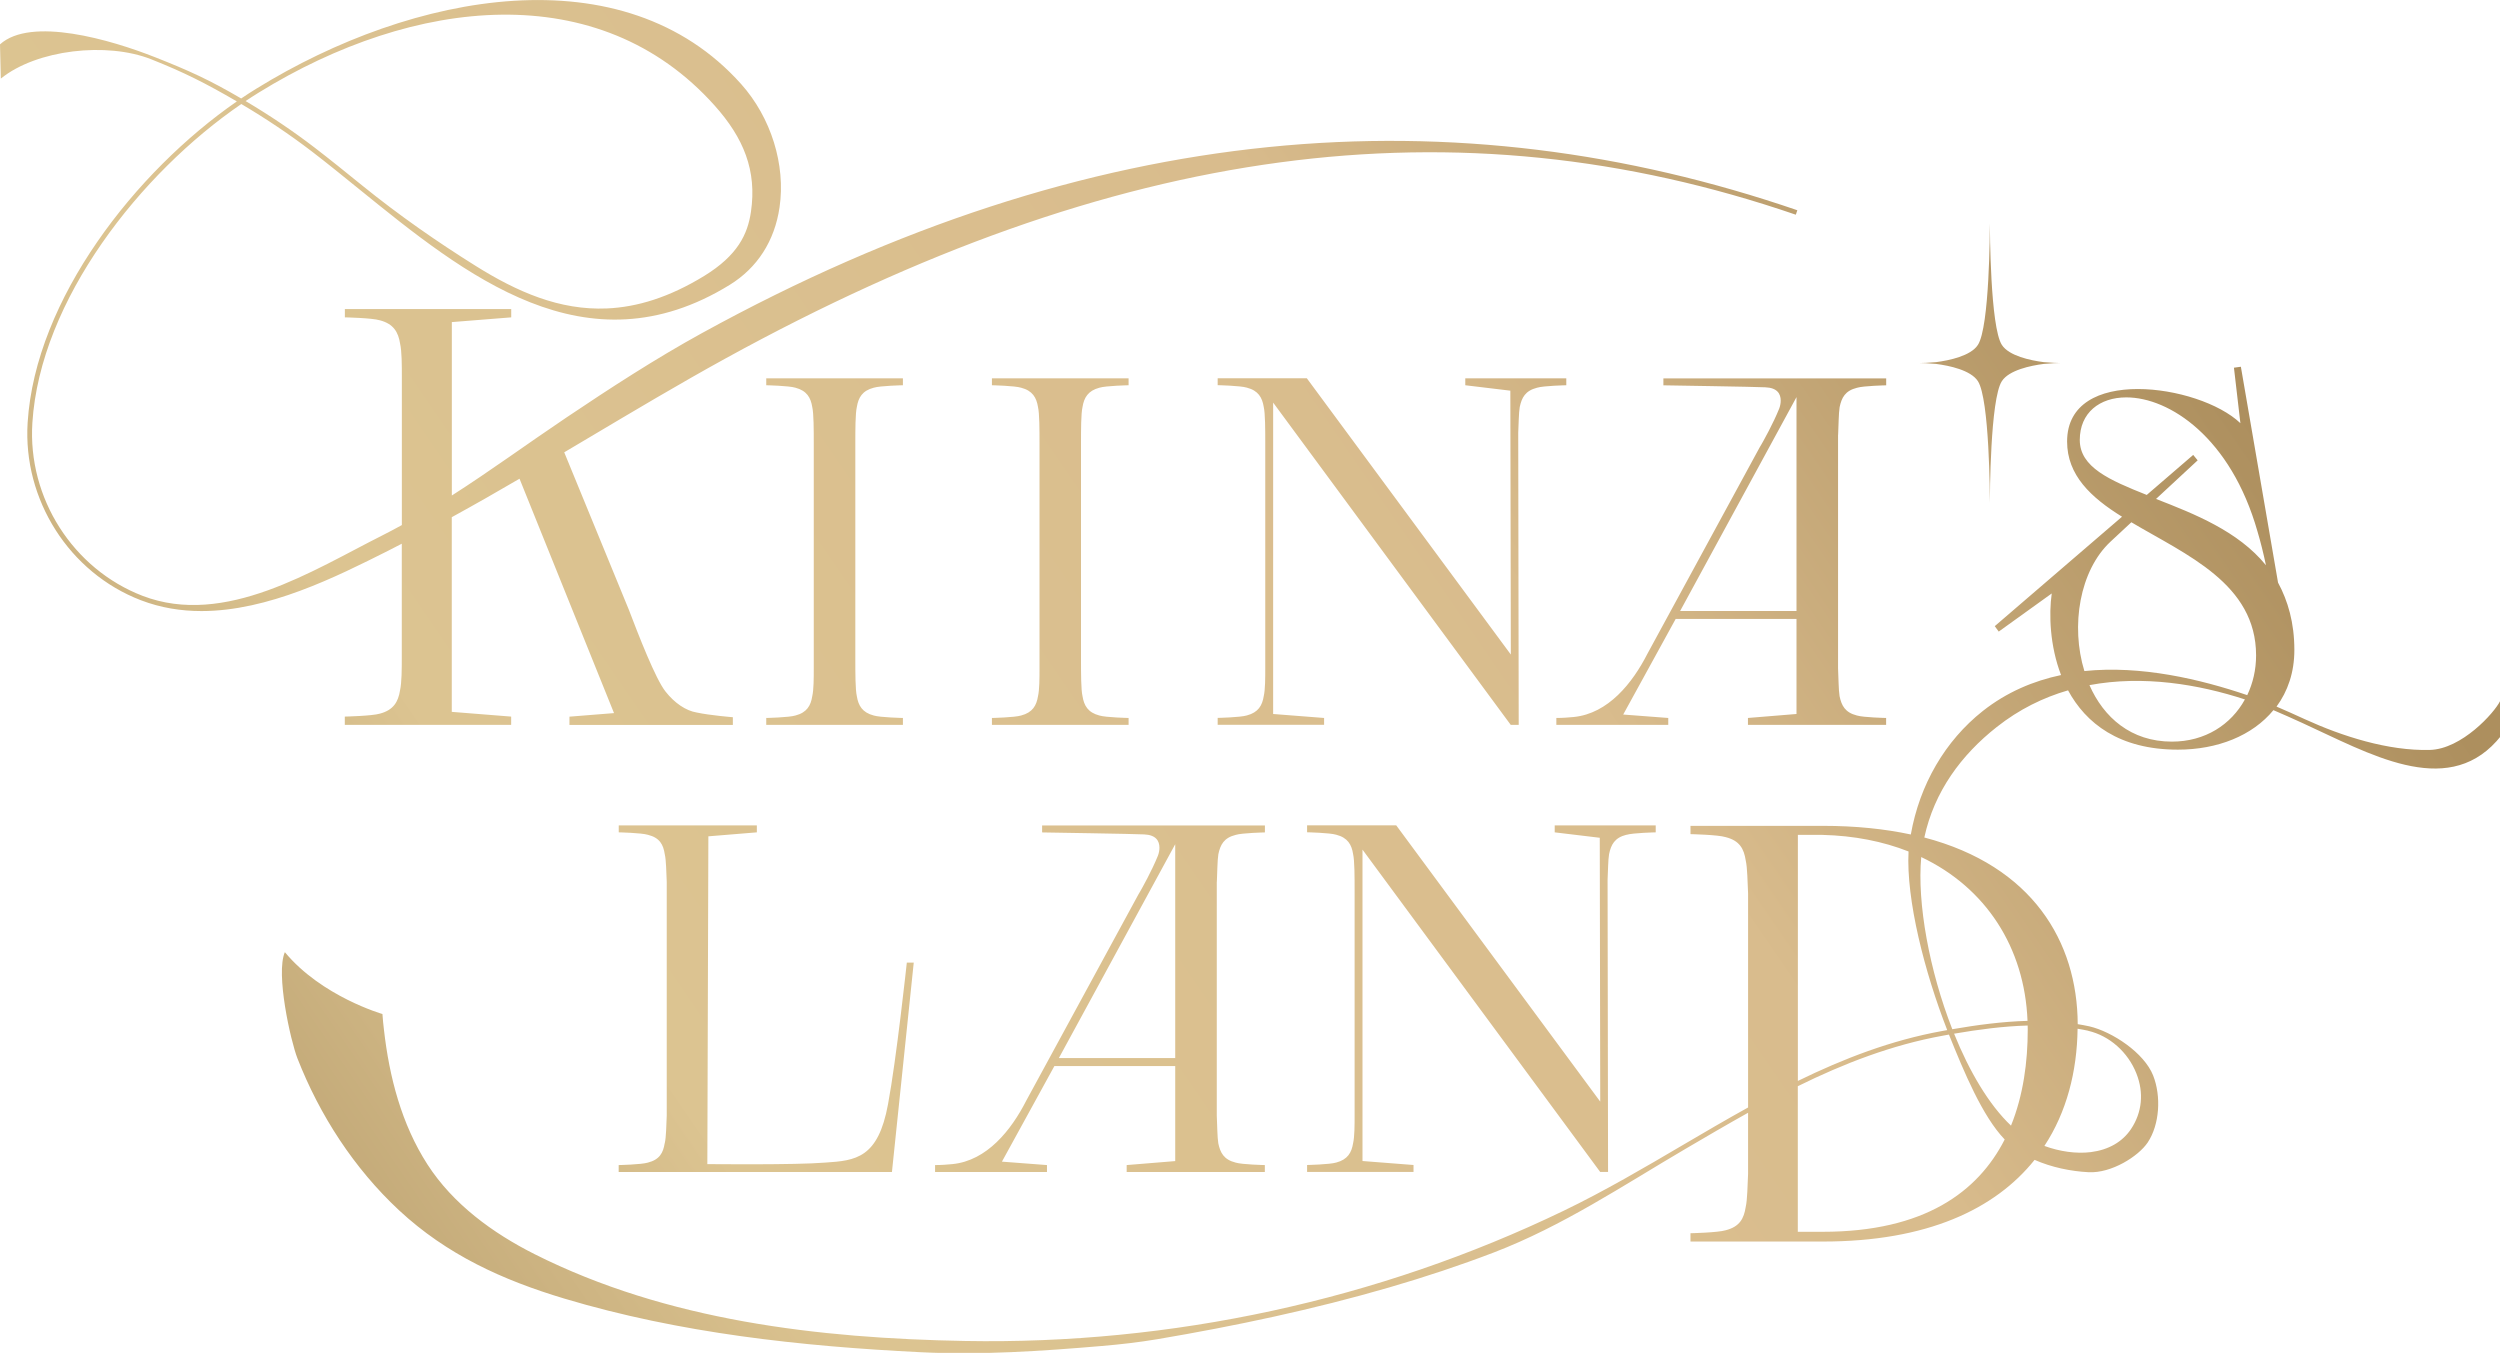 <?xml version="1.0" encoding="UTF-8"?><svg id="_レイヤー_2" xmlns="http://www.w3.org/2000/svg" xmlns:xlink="http://www.w3.org/1999/xlink" viewBox="0 0 364.57 197.29"><defs><style>.cls-1{fill:url(#_名称未設定グラデーション_3);stroke-width:0px;}</style><linearGradient id="_名称未設定グラデーション_3" x1="38.56" y1="167.71" x2="339.26" y2="-38.42" gradientUnits="userSpaceOnUse"><stop offset="0" stop-color="#c0a675"/><stop offset=".15" stop-color="#dcc491"/><stop offset=".54" stop-color="#d9bc8d"/><stop offset=".82" stop-color="#ad8f5e"/></linearGradient></defs><g id="_レイヤー_1-2"><path class="cls-1" d="M124.73,64.63v31.62c0,1.88,0,4.33.22,5.27.22,1.37.79,2.38,2.46,2.82.94.29,4.26.36,4.26.36v1.01h-19.93v-1.01s3.32-.07,4.26-.36c1.66-.43,2.24-1.44,2.45-2.82.22-.94.22-2.67.22-4.04v-32.85c0-1.88,0-4.33-.22-5.27-.22-1.37-.79-2.38-2.45-2.82-.94-.29-4.26-.36-4.26-.36v-1.01h19.93v1.01s-3.32.07-4.26.36c-1.66.43-2.24,1.44-2.46,2.82-.22.94-.22,3.39-.22,5.27ZM151.37,101.52c-.22,1.37-.79,2.38-2.46,2.82-.94.29-4.26.36-4.26.36v1.01h19.93v-1.01s-3.32-.07-4.26-.36c-1.66-.43-2.24-1.44-2.46-2.82-.22-.94-.22-3.39-.22-5.27v-31.62c0-1.88,0-4.33.22-5.27.22-1.37.8-2.38,2.46-2.82.94-.29,4.26-.36,4.26-.36v-1.01h-19.93v1.01s3.32.07,4.26.36c1.66.43,2.24,1.44,2.46,2.82.22.94.22,3.39.22,5.27v32.85c0,1.37,0,3.1-.22,4.04ZM193.1,104.7l-7.44-.58v-45.41l34.65,47h1.16l-.07-42.6c.07-1.3.07-2.89.22-3.75.29-1.37.8-2.38,2.53-2.82.94-.29,4.26-.36,4.26-.36v-1.01h-14.73v1.01l6.57.79.07,38.48-29.75-40.29h-13v1.01s3.32.07,4.26.36c1.66.43,2.24,1.44,2.46,2.82.22.94.22,3.39.22,5.27v32.85c0,1.37,0,3.1-.22,4.04-.22,1.37-.79,2.38-2.46,2.82-.94.29-4.26.36-4.26.36v1.01h15.52v-1.01ZM268.04,63.4v34.08c.07,1.37.07,3.1.22,4.04.29,1.37.79,2.38,2.53,2.82.94.29,4.26.36,4.26.36v1.01h-20.15v-1.01l7.08-.58v-13.86h-17.62l-7.65,13.94,6.57.5v1.01h-16.32v-1.01c.94,0,1.81-.07,2.53-.14,5.05-.5,8.59-4.98,10.76-9.24l16.61-30.54-.22.43c.58-1.01,1.95-3.46,2.82-5.63.14-.36.22-.79.22-1.15,0-1.01-.51-1.88-2.24-1.95-1.01-.07-14.87-.29-14.87-.29v-1.01h32.49v1.01s-3.32.07-4.26.36c-1.73.43-2.24,1.44-2.53,2.82-.15.94-.15,2.67-.22,4.04ZM261.98,57.91l-16.97,31.19h16.97v-31.19ZM96.93,166.72c-.22,1.37-.72,2.38-2.45,2.82-.94.29-4.26.36-4.26.36v1.01h39.85l3.18-30.54h-1.01s-1.52,14.15-2.74,20.65c-1.44,7.87-4.69,8.23-9.17,8.52-4.4.36-16.75.22-17.18.22l.15-47.8,7.07-.58v-1.01h-20.14v1.01s3.32.07,4.26.36c1.73.43,2.24,1.44,2.45,2.82.22.94.22,2.67.29,4.04v34.08c-.07,1.37-.07,3.1-.29,4.04ZM177.44,128.6v34.08c.07,1.37.07,3.1.22,4.04.29,1.37.79,2.38,2.53,2.82.94.29,4.26.36,4.26.36v1.01h-20.15v-1.01l7.08-.58v-13.86h-17.62l-7.65,13.94,6.57.5v1.01h-16.32v-1.01c.94,0,1.81-.07,2.53-.14,5.05-.5,8.59-4.98,10.76-9.24l16.61-30.54-.22.43c.58-1.01,1.95-3.47,2.82-5.63.14-.36.22-.79.22-1.15,0-1.01-.51-1.88-2.24-1.95-1.01-.07-14.87-.29-14.87-.29v-1.01h32.49v1.01s-3.32.07-4.26.36c-1.73.43-2.24,1.44-2.53,2.82-.15.94-.15,2.67-.22,4.04ZM171.38,123.11l-16.97,31.19h16.97v-31.19ZM237.19,121.74c.94-.29,4.26-.36,4.26-.36v-1.01h-14.73v1.01l6.57.79.07,38.48-29.75-40.29h-13v1.01s3.32.07,4.26.36c1.66.43,2.24,1.44,2.45,2.82.22.94.22,3.39.22,5.27v32.85c0,1.37,0,3.1-.22,4.04-.22,1.37-.79,2.38-2.45,2.82-.94.29-4.26.36-4.26.36v1.01h15.52v-1.01l-7.44-.58v-45.41l34.66,47h1.15l-.07-42.6c.07-1.3.07-2.89.22-3.75.29-1.37.79-2.38,2.53-2.82ZM56.63,80.3c-7.68,3.86-17.54,8.81-27.25,8.81-2.98,0-5.95-.47-8.84-1.58-10.44-4.01-17.22-14.67-16.51-25.91,1.15-18.04,15.76-36.63,30.51-46.83-4.59-2.67-7.72-4.25-12.48-6.14C15.6,6.08,5.36,7.22.12,11.46l-.12-4.99c4.51-4.08,16.13-.69,22.63,1.88,4.88,1.93,7.84,3.26,12.54,6.01.74-.5,1.49-.99,2.23-1.44,22.87-14.12,53.59-19.8,70.68-.66,4.36,4.88,6.51,11.77,5.6,17.97-.72,4.92-3.24,8.83-7.28,11.32-20.93,12.87-38.54-1.41-54.07-14-2.37-1.92-4.61-3.74-6.85-5.46-3.2-2.45-6.67-4.78-10.29-6.92C20.5,25.22,5.86,43.73,4.72,61.66c-.7,10.95,5.91,21.32,16.07,25.23,12.01,4.61,24.95-3.78,34.88-8.77,1-.5,1.97-1.02,2.93-1.55v-21.63c0-1.65,0-3.73-.26-4.85-.26-1.65-.95-2.86-2.94-3.38-1.13-.35-5.11-.43-5.11-.43v-1.21h24.26v1.21l-8.66.69v25.29c5.62-3.59,10.93-7.49,16.76-11.41,6.31-4.24,12.96-8.56,19.69-12.26,57.12-31.41,109.99-34.99,159.76-17.93l-.22.65c-49.56-16.99-99.17-10.32-156.11,20.98-6.73,3.7-13.47,7.72-20,11.6-1.16.69-2.32,1.38-3.49,2.07l9.42,22.95c1.39,3.64,3.9,10.14,5.37,11.96,1.3,1.65,2.95,2.77,4.51,3.03,1.99.43,5.29.69,5.29.69v1.13h-23.83v-1.21l6.5-.52-13.78-34.18c-3.26,1.91-6.56,3.79-9.88,5.61v28.39l8.66.69v1.21h-24.26v-1.21s3.99-.09,5.11-.43c1.99-.52,2.68-1.73,2.94-3.38.26-1.13.26-3.21.26-4.85v-16.55c-.65.34-1.31.68-1.96,1.01ZM35.82,14.74c3.54,2.1,6.94,4.39,10.08,6.8,2.25,1.73,4.49,3.54,6.87,5.47,5.51,4.46,11.04,8.29,16.57,11.75,6.05,3.79,12.25,6.52,19.17,6.22,4.39-.19,9.07-1.61,14.18-4.74,4.88-3,6.34-6.07,6.82-9.36.88-6-1.06-10.75-5.29-15.48C87.38-3.45,60.38-.47,37.75,13.49c-.64.4-1.29.81-1.94,1.25ZM364.57,102.19v5.3c-.17.21-.34.4-.51.6-7.5,8.3-18.68,1.74-28.25-2.63-1.5-.68-2.93-1.33-4.28-1.9-3.06,3.72-8.15,5.76-13.94,5.76-8.58,0-13.43-3.88-16.01-8.65-3.61,1.05-7.12,2.76-10.4,5.35-5.18,4.08-9.12,9.42-10.56,16.11,15.78,4.15,22.31,15.19,22.37,27.22.57.1,1.14.19,1.7.32,3.33.78,7.99,3.85,9.3,7.17,1.19,3.02.95,7.14-.79,9.76-1.37,2.04-5.3,4.51-8.62,4.34-2.58-.13-5.4-.71-7.88-1.8-5.76,7.2-15.7,11.91-30.86,11.91h-19.32v-1.21s3.99-.09,5.11-.43c2.08-.52,2.68-1.73,2.94-3.38.26-1.13.26-3.21.35-4.85v-8.91c-3.08,1.72-6.12,3.5-9.12,5.26-9.14,5.37-17.94,11.27-27.92,15.1-5.01,1.92-10.1,3.6-15.25,5.1-11.11,3.23-22.45,5.63-33.85,7.56-2.68.45-5.39.76-8.1.99-8.78.75-17.61,1.34-26.41.91-17.48-.86-35.15-2.78-51.97-7.82-9.01-2.7-17.14-6.4-24.11-12.88-6.56-6.11-11.58-13.87-14.81-22.14-1.01-2.59-3.2-12.38-1.84-15.5,5.36,6.47,14.23,9.02,14.23,9.02.05.77.13,1.53.22,2.29.78,6.88,2.56,13.77,6.34,19.64,3.74,5.8,9.52,10.01,15.61,13.08,19.3,9.72,41.45,12.28,62.77,12.67,30.02.55,60.22-5.92,87.32-18.99,5.95-2.87,11.78-6.29,17.42-9.61,3.12-1.83,6.27-3.68,9.47-5.45v-31.2c-.09-1.65-.09-3.73-.35-4.85-.26-1.65-.86-2.86-2.94-3.38-1.13-.35-5.11-.43-5.11-.43v-1.21h19.32c4.78,0,9.03.45,12.81,1.26,1.29-7.27,4.99-13.65,10.5-18.01,3.49-2.75,7.38-4.39,11.41-5.24-1.64-4.27-1.79-8.86-1.36-11.9l-7.73,5.56-.58-.79,18.56-15.96c-4.55-2.82-8.01-6.06-8.01-10.97,0-5.56,4.76-7.65,10.32-7.65s11.91,2.09,14.95,4.98l-.94-8.09,1.01-.14,5.42,31.48c1.44,2.67,2.38,5.85,2.38,9.82,0,3.27-.96,6.03-2.6,8.26,1.31.56,2.69,1.18,4.13,1.84,5.42,2.48,12.14,4.64,18.22,4.48,4.66-.12,9.41-5.41,10.25-7.12ZM262.18,157.63c6.65-3.25,13.59-5.93,21.04-7.28.25-.04.49-.09.74-.13-3.29-8.42-6.01-19.03-5.64-26.05-3.7-1.46-7.92-2.31-12.59-2.42h-3.55v35.88ZM292.34,166.17c-3.26-3.4-5.93-9.84-8.13-15.3-.29.05-.58.1-.88.16-7.49,1.36-14.47,4.07-21.16,7.37v21.23h3.64c14.82,0,22.65-5.84,26.53-13.46ZM295.69,149.55c-3.55.1-7.17.58-10.73,1.19,2.22,5.49,5.07,10.35,8.3,13.41,1.8-4.44,2.44-9.34,2.44-13.98,0-.21-.01-.41-.01-.62ZM304.52,150.31c-.51-.12-1.03-.2-1.55-.29-.08,6.26-1.6,12.16-4.84,17.09,2.21.81,4.63,1.17,6.78.9,2.58-.33,4.6-1.49,5.85-3.36,1.62-2.42,1.9-5.3.79-8.1-1.23-3.12-3.93-5.51-7.04-6.23ZM280.17,124.98c-.62,6.75,1.2,16.59,4.53,25.11,3.63-.63,7.34-1.12,10.97-1.22-.42-10.69-6.07-19.42-15.51-23.89ZM313.04,72.19l6.79-5.85.65.79-6.07,5.63c5.56,2.17,11.99,4.69,16.03,9.67-.36-1.73-.8-3.47-1.23-4.91-3.9-13.72-12.85-19.57-19.13-19.57-3.9,0-6.79,2.24-6.79,6.21s4.33,5.85,9.75,8.01ZM303.95,97.86c8.3-.86,16.92,1.19,23.76,3.51.83-1.74,1.29-3.71,1.29-5.79,0-10.47-10.18-14.66-18.19-19.42l-3.03,2.82c-4.53,4.22-5.84,12.3-3.82,18.88ZM327.38,102c-6.76-2.21-14.83-3.56-22.68-2.09,2.07,4.71,6.06,8.24,12.02,8.24,4.86,0,8.64-2.49,10.65-6.15ZM274.75,52.87c-.35,0-.54,0-.54,0,0,0,.19,0,.54,0ZM288.43,55.58c1.7,2.61,1.75,16.84,1.75,17.73,0-.89.04-15.12,1.75-17.73,1.04-1.6,4.16-2.26,6.1-2.51,1.12-.1,2.03-.13,2.36-.13-.32,0-1.24-.04-2.36-.13-1.95-.25-5.06-.91-6.1-2.51-1.7-2.61-1.75-16.84-1.75-17.73,0,.89-.04,15.12-1.75,17.73-1.04,1.6-4.16,2.26-6.1,2.51-1.12.1-2.03.13-2.36.13.32,0,1.24.04,2.36.13,1.95.25,5.06.91,6.1,2.51ZM295.71,52.87s-.19,0-.54,0c.35,0,.54,0,.54,0Z"/></g></svg>